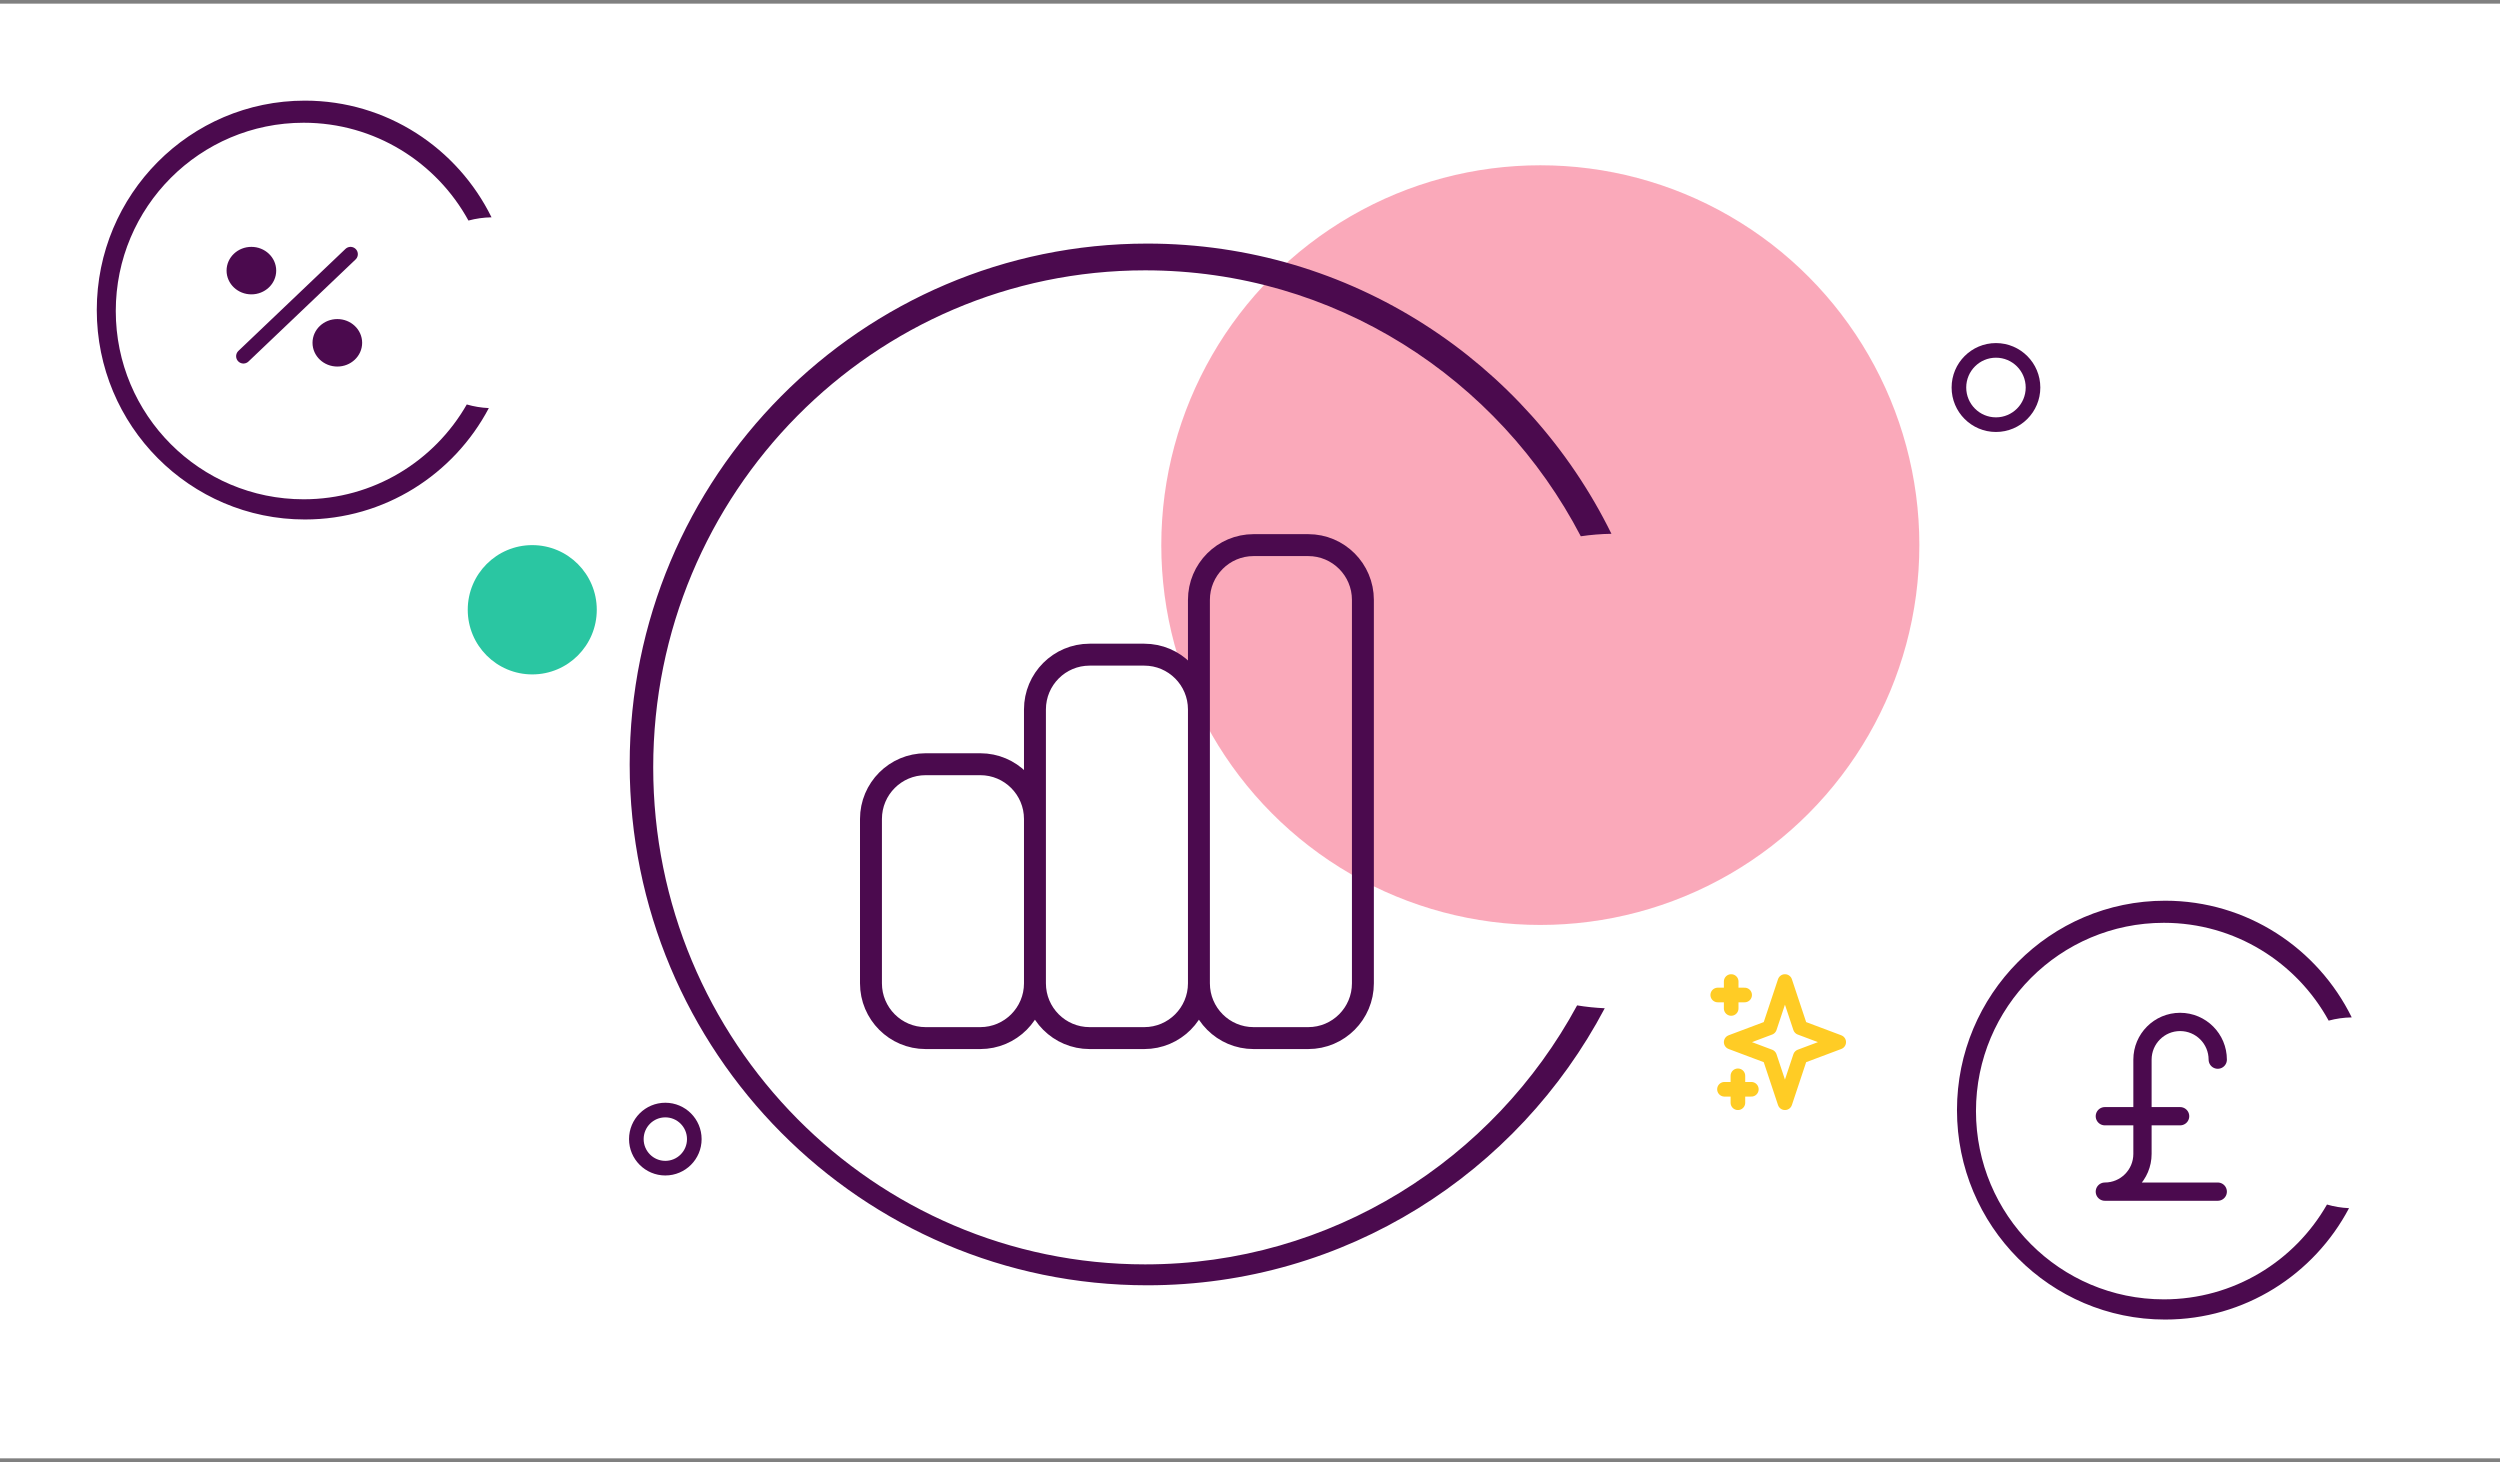 <svg xmlns="http://www.w3.org/2000/svg" width="342" height="200" viewBox="0 0 342 200" fill="none"><rect x="0" y="0" width="342" height="200" fill="#808080" stroke="none"/><rect y="0.5" width="342" height="199" fill="white"></rect><path d="M94.981 155.83C94.981 158.028 93.204 159.805 91.016 159.805C88.829 159.805 87.052 158.028 87.052 155.83C87.052 153.633 88.829 151.855 91.016 151.855C93.204 151.855 94.981 153.633 94.981 155.83Z" stroke="#4B0A4E" stroke-width="2"></path><path d="M278.116 53.014C278.116 55.822 275.845 58.094 273.048 58.094C270.251 58.094 267.98 55.822 267.98 53.014C267.98 50.206 270.251 47.933 273.048 47.933C275.845 47.933 278.116 50.206 278.116 53.014Z" stroke="#4B0A4E" stroke-width="2"></path><ellipse cx="210.716" cy="74.572" rx="51.852" ry="51.961" fill="#F65476" fill-opacity="0.5"></ellipse><ellipse cx="72.813" cy="83.416" rx="8.826" ry="8.844" fill="#2AC6A2"></ellipse><path fill-rule="evenodd" clip-rule="evenodd" d="M219.528 137.928C207.639 160.473 184.073 175.828 156.944 175.828C117.84 175.828 86.14 143.927 86.14 104.575C86.14 65.224 117.84 33.322 156.944 33.322C184.789 33.322 208.881 49.499 220.444 73.023C219.023 73.046 217.624 73.161 216.253 73.363C204.99 51.733 182.528 36.983 156.657 36.983C119.49 36.983 89.36 67.424 89.36 104.975C89.36 142.526 119.49 172.967 156.657 172.967C182.148 172.967 204.329 158.648 215.749 137.537C216.986 137.74 218.247 137.871 219.528 137.928Z" fill="#4B0A4E"></path><path d="M141.581 134.518V112.038C141.581 107.9 138.233 104.545 134.103 104.545H126.626C122.496 104.545 119.148 107.9 119.148 112.038V134.518C119.148 138.656 122.496 142.011 126.626 142.011H134.103C138.233 142.011 141.581 138.656 141.581 134.518ZM141.581 134.518V97.052C141.581 92.913 144.928 89.558 149.058 89.558H156.536C160.665 89.558 164.013 92.913 164.013 97.052V134.518M141.581 134.518C141.581 138.656 144.928 142.011 149.058 142.011H156.536C160.665 142.011 164.013 138.656 164.013 134.518M164.013 134.518V82.065C164.013 77.927 167.361 74.572 171.49 74.572H178.968C183.097 74.572 186.445 77.927 186.445 82.065V134.518C186.445 138.656 183.097 142.011 178.968 142.011H171.49C167.361 142.011 164.013 138.656 164.013 134.518Z" stroke="#4B0A4E" stroke-width="3" stroke-linecap="round" stroke-linejoin="round"></path><path fill-rule="evenodd" clip-rule="evenodd" d="M321.347 165.276C316.567 174.341 307.092 180.515 296.184 180.515C280.461 180.515 267.715 167.688 267.715 151.866C267.715 136.043 280.461 123.217 296.184 123.217C307.38 123.217 317.066 129.721 321.716 139.179C320.626 139.197 319.569 139.35 318.56 139.622C314.192 131.647 305.733 126.241 296.014 126.241C281.82 126.241 270.313 137.772 270.313 151.997C270.313 166.221 281.82 177.752 296.014 177.752C305.566 177.752 313.901 172.53 318.331 164.78C319.295 165.06 320.305 165.23 321.347 165.276Z" fill="#4B0A4E"></path><path fill-rule="evenodd" clip-rule="evenodd" d="M66.872 55.826C62.092 64.891 52.616 71.065 41.708 71.065C25.985 71.065 13.239 58.239 13.239 42.416C13.239 26.593 25.985 13.767 41.708 13.767C52.904 13.767 62.59 20.271 67.24 29.729C66.15 29.747 65.093 29.9 64.084 30.172C59.716 22.197 51.258 16.791 41.539 16.791C27.345 16.791 15.838 28.322 15.838 42.547C15.838 56.771 27.345 68.302 41.539 68.302C51.09 68.302 59.425 63.08 63.855 55.331C64.82 55.61 65.83 55.78 66.872 55.826Z" fill="#4B0A4E"></path><path d="M36.785 37.02C36.785 38.262 35.712 39.269 34.389 39.269C33.066 39.269 31.994 38.262 31.994 37.02C31.994 35.779 33.066 34.772 34.389 34.772C35.712 34.772 36.785 35.779 36.785 37.02Z" fill="#4B0A4E"></path><path d="M48.542 46.896C48.542 48.138 47.47 49.144 46.147 49.144C44.825 49.144 43.752 48.138 43.752 46.896C43.752 45.655 44.825 44.648 46.147 44.648C47.47 44.648 48.542 45.655 48.542 46.896Z" fill="#4B0A4E"></path><path d="M33.301 48.73L47.953 34.772M36.785 37.02C36.785 38.262 35.712 39.269 34.389 39.269C33.066 39.269 31.994 38.262 31.994 37.02C31.994 35.779 33.066 34.772 34.389 34.772C35.712 34.772 36.785 35.779 36.785 37.02ZM48.542 46.896C48.542 48.138 47.47 49.144 46.147 49.144C44.825 49.144 43.752 48.138 43.752 46.896C43.752 45.655 44.825 44.648 46.147 44.648C47.47 44.648 48.542 45.655 48.542 46.896Z" stroke="#4B0A4E" stroke-width="2" stroke-linecap="round" stroke-linejoin="round"></path><path d="M236.826 134.272V137.957M234.987 136.115H238.665M237.745 147.17V150.855M235.907 149.013H239.584M244.181 134.272L246.282 140.59L251.536 142.564L246.282 144.538L244.181 150.855L242.079 144.538L236.826 142.564L242.079 140.59L244.181 134.272Z" stroke="#FFCC25" stroke-width="2" stroke-linecap="round" stroke-linejoin="round"></path><path d="M303.388 144.959C303.388 142.11 301.083 139.8 298.239 139.8C295.396 139.8 293.091 142.11 293.091 144.959V157.857C293.091 160.707 290.786 163.017 287.942 163.017H303.388M287.942 152.698H298.239" stroke="#4B0A4E" stroke-width="2.5" stroke-linecap="round" stroke-linejoin="round"></path></svg>